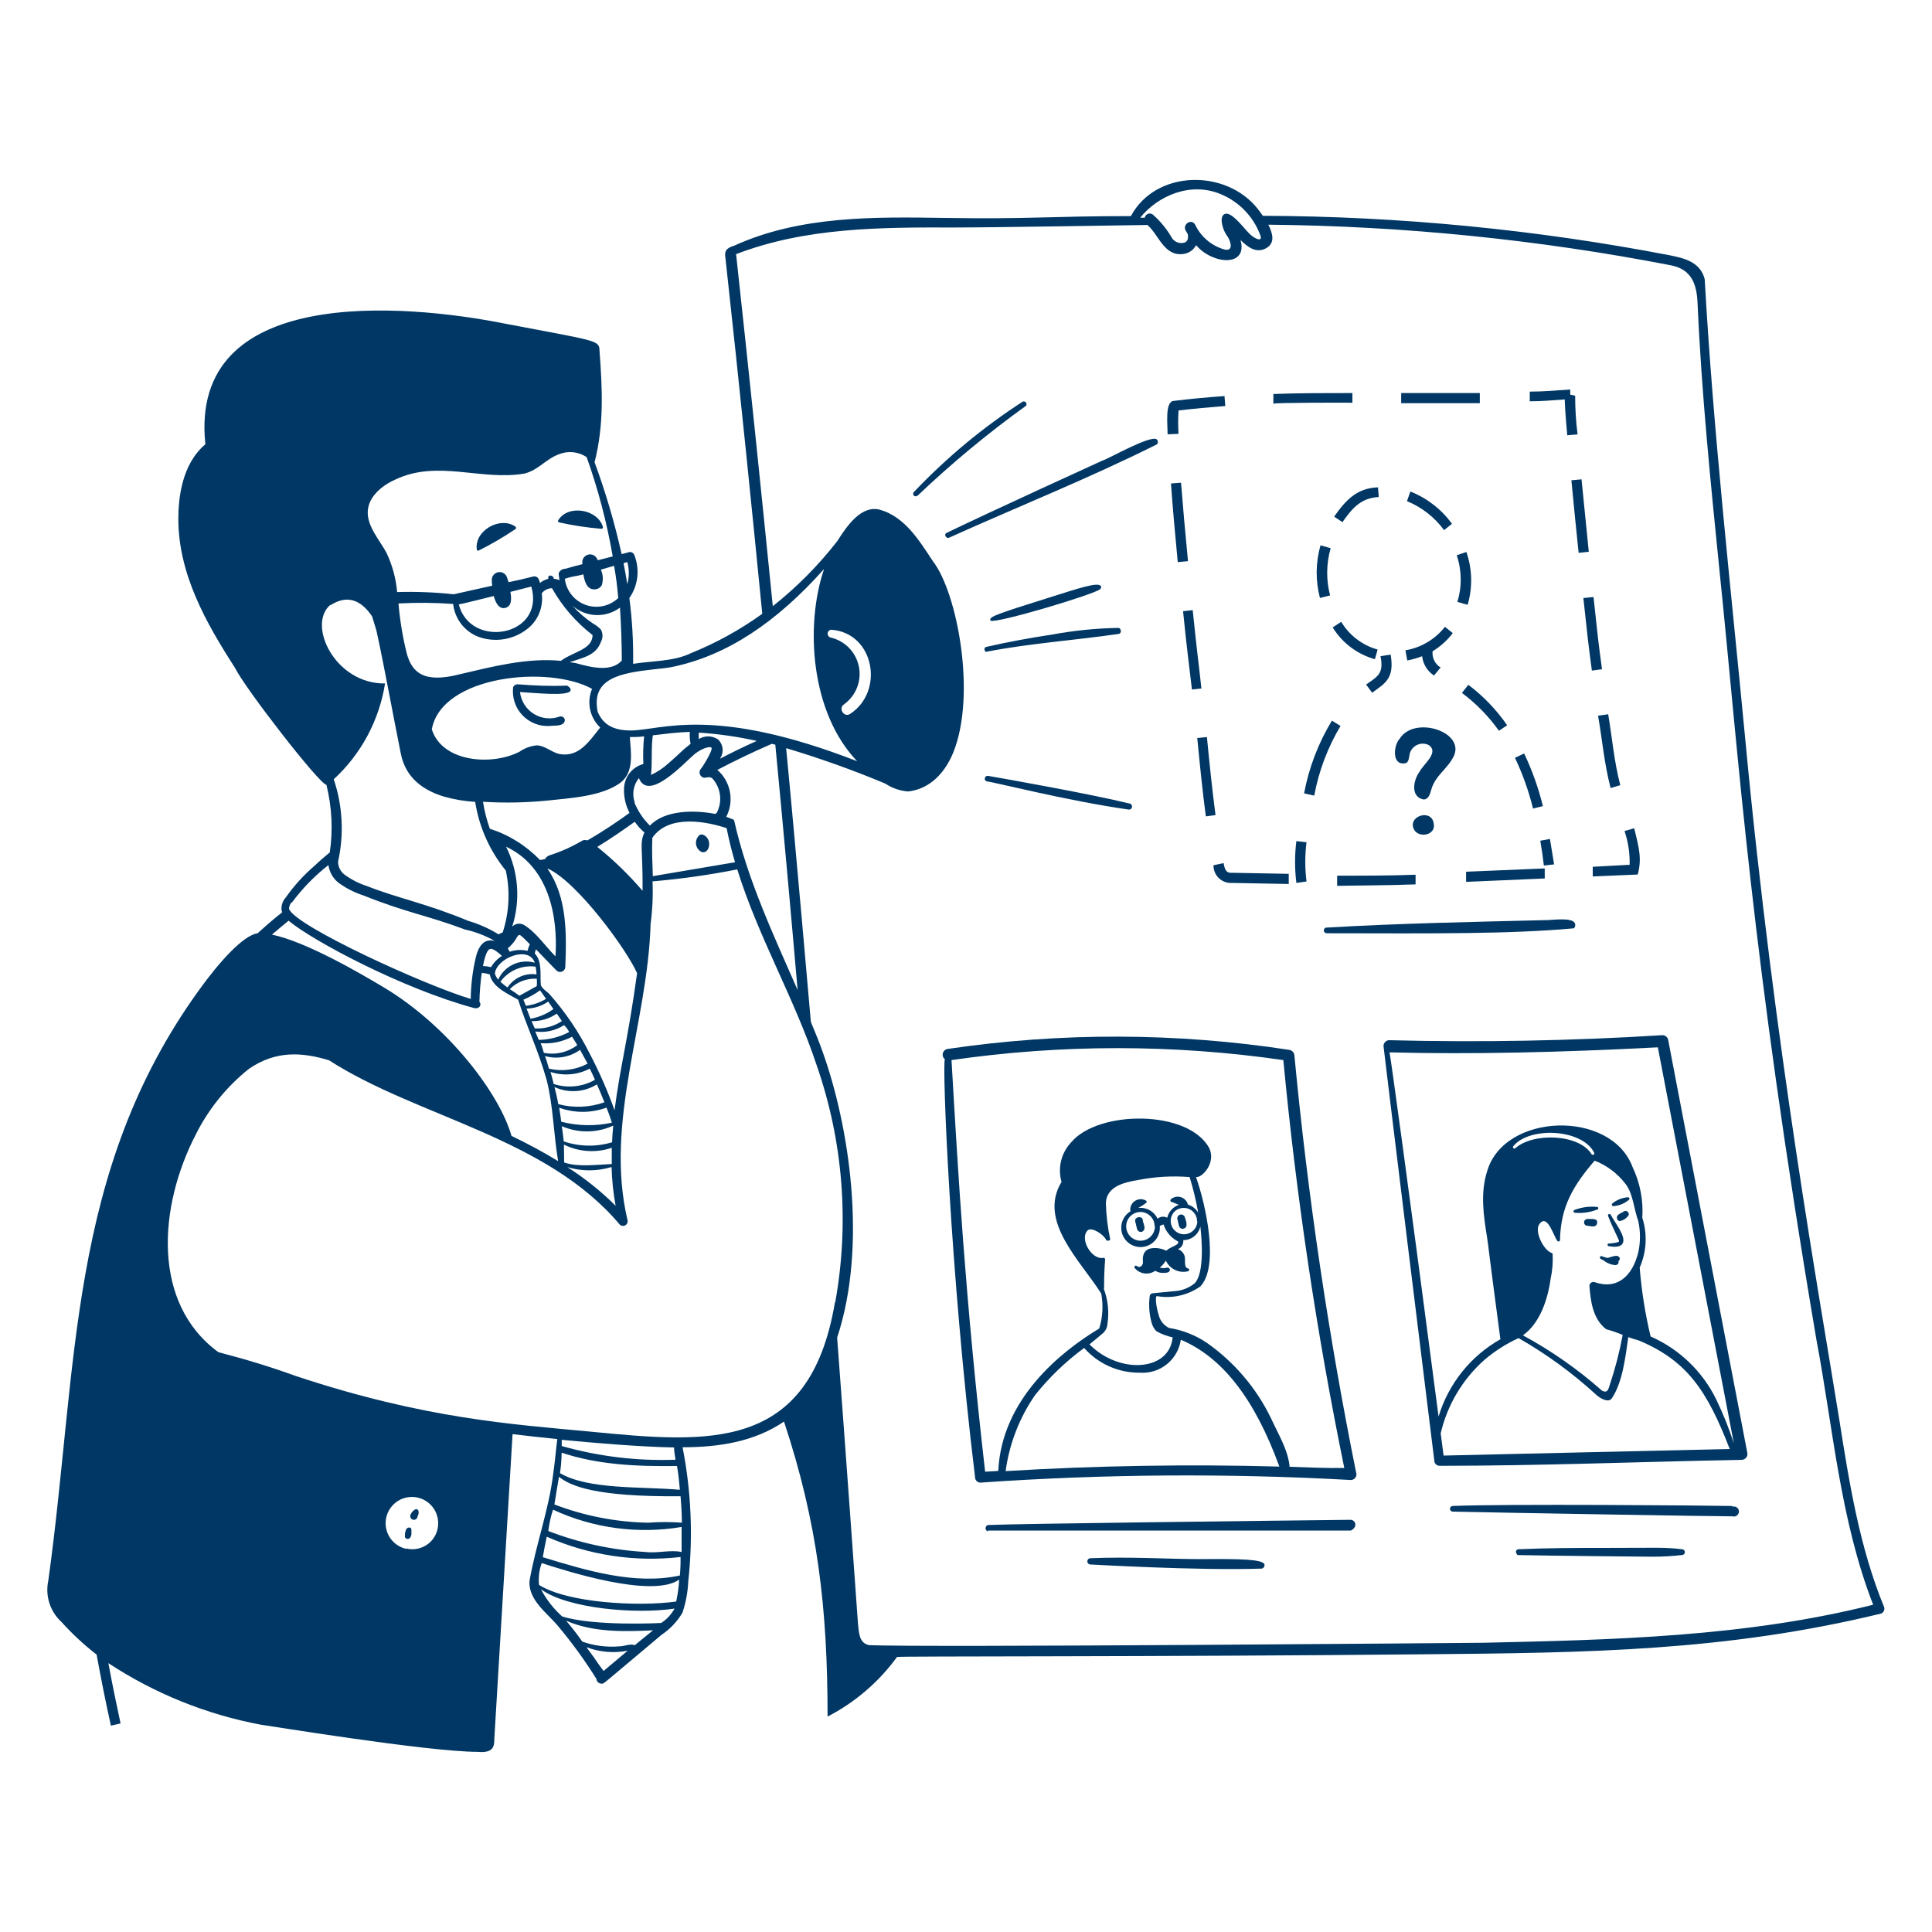 <svg width="400" height="400" viewBox="0 0 400 400" fill="none" xmlns="http://www.w3.org/2000/svg"><path d="M324.48 90.12L326.62 89.94C326.284 87.287 326.117 84.615 326.12 81.94L325.1 81.7V80.64C322.28 80.84 319.5 81.08 316.72 81.08V83.08C319.14 83.08 321.54 82.88 323.96 82.7C324 84 324.12 86.16 324.48 90.12ZM251.66 168.76C250.98 163.58 250.44 158.36 249.88 152.6L247.88 152.8C248.44 158.54 248.96 163.82 249.66 169.02L251.66 168.76ZM242.44 100.1C242.76 104.7 243.24 110.1 243.84 116.38L245.96 116.18C245.36 109.98 244.88 104.52 244.52 99.94L242.44 100.1ZM280 83.38V81.38C274.14 81.38 268.26 81.38 263.64 81.58V83.58C264 83.34 279.06 83.36 280 83.38ZM251.24 179.14C251.231 179.637 251.325 180.13 251.515 180.589C251.706 181.048 251.99 181.462 252.349 181.806C252.708 182.15 253.134 182.416 253.6 182.587C254.067 182.758 254.564 182.83 255.06 182.8L266.82 183.02V180.92L255.14 180.7C253.78 180.82 253.56 179.92 253.34 178.7L251.24 179.14ZM293.08 183.1V181.1C288.24 181.3 282.18 181.3 276.84 181.3V183.4C282.32 183.3 287.26 183.32 293.08 183.1ZM248.74 142.54C248.04 136.14 247.86 135.34 246.94 126.32L244.94 126.54C245.86 135.58 246.06 136.54 246.78 142.76L248.74 142.54ZM244 89.82C243.9 88.208 243.9 86.592 244 84.98C247.08 84.62 250.34 84.32 253.68 84.06L253.52 82C249.82 82.26 246.34 82.6 243.02 83C241.16 83.1 241.74 87.82 241.74 89.92L244 89.82ZM303.54 182.58L319.82 181.88V179.8L303.54 180.48V182.58ZM290.1 81.38H306.38V83.48H290.1V81.38ZM329.76 179.46V181.46L339.08 181.06C339.94 177.78 339.38 175.68 338.34 171.48L336.34 172.06C337.102 174.306 337.46 176.669 337.4 179.04L329.76 179.46ZM329.58 138.84L331.68 138.56C330.88 132.7 330.82 132 329.92 123.6L327.82 123.82C328.72 132.24 328.8 132.96 329.58 138.84ZM333.46 163.16L335.46 162.56C334.16 157.54 333.8 152.92 332.96 147.88L330.86 148.18C331.76 153.32 332.12 158 333.46 163.16ZM326.84 114.46L328.94 114.24C328.44 109.32 327.92 104.06 327.44 99.24L325.34 99.44C325.8 104.28 326.32 109.54 326.84 114.46ZM276.22 106.96L277.94 108.1C279.94 105.26 281.72 103.1 285.46 102.9L285.3 100.9C280.92 101.04 278.62 103.56 276.22 106.96ZM300.62 108.44C298.434 105.445 295.446 103.129 292 101.76L291.3 103.76C294.366 105.01 297.025 107.087 298.98 109.76L300.62 108.44ZM303.86 125.22C304.911 121.635 304.82 117.811 303.6 114.28L301.6 114.96C302.655 118.086 302.704 121.465 301.74 124.62L303.86 125.22ZM300.78 131.08L299.16 129.78C297.132 132.361 294.216 134.093 290.98 134.64L291.36 136.74C292.413 136.548 293.444 136.253 294.44 135.86C294.527 136.668 294.792 137.446 295.218 138.138C295.644 138.83 296.218 139.418 296.9 139.86L298.26 138.2C297.693 137.855 297.236 137.356 296.942 136.761C296.648 136.166 296.53 135.5 296.6 134.84C298.216 133.859 299.634 132.584 300.78 131.08ZM284.66 136.48L285.22 134.48C282.065 133.602 279.366 131.548 277.68 128.74L275.92 129.9C277.9 133.117 281.021 135.467 284.66 136.48ZM273.4 112.9C272.381 116.457 272.34 120.222 273.28 123.8L275.38 123.28C274.539 120.069 274.58 116.69 275.5 113.5L273.4 112.9ZM282.84 141.72L284.08 143.42C286.86 141.42 288.74 140.42 287.92 135.52L285.82 135.86C286.52 139.4 285.34 140 282.84 141.72ZM277.54 150.3L275.76 149.2C272.948 153.832 270.997 158.934 270 164.26L272.1 164.72C273.044 159.629 274.886 154.746 277.54 150.3ZM268.4 174.14C268.04 177.015 268.04 179.925 268.4 182.8L270.5 182.5C270.16 179.804 270.16 177.076 270.5 174.38L268.4 174.14ZM319.44 166.9C318.52 163.144 317.22 159.492 315.56 156L313.66 156.9C315.255 160.266 316.508 163.784 317.4 167.4L319.44 166.9ZM302.68 143.46C305.627 145.657 308.212 148.303 310.34 151.3L312.04 150.16C309.831 146.95 307.116 144.12 304 141.78L302.68 143.46ZM320.9 173.7L318.9 174.06C319.2 175.76 319.44 177.48 319.64 179.2L321.76 178.96C321.46 177.22 321.2 175.44 320.9 173.7ZM291.04 158C291.72 157.76 291.7 156.8 291.88 156C291.99 155.612 292.183 155.252 292.446 154.945C292.708 154.638 293.034 154.392 293.401 154.223C293.767 154.054 294.166 153.966 294.57 153.965C294.974 153.965 295.373 154.052 295.74 154.22C298.12 155.74 294.66 158.22 293.9 159.78C292.58 161.54 292 165 294.72 165.52C295.78 165.52 296.08 164.36 296.32 163.52C297.14 160.5 299.84 159.12 301.06 156.4C303.16 151.4 292.76 148.14 289.78 152.96C288.48 154.32 288.12 158.66 291.04 158ZM296.82 170.44C296.34 167.32 291.2 169.02 292.82 171.86C294 173.64 297.4 172.8 296.82 170.44ZM86 312.48C85.511 312.74 85.139 313.176 84.96 313.7C84.911 313.876 84.928 314.064 85.007 314.23C85.086 314.395 85.222 314.526 85.39 314.599C85.558 314.672 85.746 314.682 85.921 314.627C86.095 314.572 86.244 314.456 86.34 314.3C86.474 313.981 86.588 313.654 86.68 313.32C86.72 312.74 86.52 312.36 86 312.48ZM84 316.88C83.85 317.337 83.802 317.822 83.86 318.3C83.917 318.395 83.997 318.474 84.094 318.529C84.19 318.584 84.299 318.613 84.41 318.613C84.521 318.613 84.63 318.584 84.726 318.529C84.823 318.474 84.903 318.395 84.96 318.3C85.28 317.76 85.16 317.46 85.18 316.74C85.2 316.02 84.14 316.12 84 316.88ZM124.5 109.48C124.549 109.485 124.598 109.478 124.643 109.46C124.689 109.442 124.729 109.412 124.761 109.375C124.792 109.337 124.814 109.293 124.825 109.245C124.835 109.197 124.833 109.147 124.82 109.1C123.78 105.44 117.64 104.36 115.58 107.7C115.553 107.742 115.536 107.789 115.532 107.839C115.528 107.889 115.536 107.938 115.556 107.984C115.576 108.03 115.607 108.07 115.646 108.1C115.685 108.131 115.731 108.152 115.78 108.16C118.653 108.799 121.566 109.24 124.5 109.48ZM113.86 150.3C114.66 150.16 116.96 150.5 116.94 149.02C116.92 148.902 116.875 148.789 116.807 148.69C116.74 148.591 116.652 148.507 116.55 148.445C116.448 148.382 116.333 148.342 116.214 148.328C116.095 148.313 115.974 148.324 115.86 148.36C114.987 148.677 114.054 148.793 113.13 148.697C112.207 148.602 111.317 148.298 110.528 147.809C109.738 147.32 109.07 146.659 108.573 145.874C108.077 145.09 107.764 144.203 107.66 143.28C110.56 143.42 117.66 144.24 118.12 142.98C118.28 142.48 117.66 142.1 117.42 141.96C117.18 141.82 117.42 141.96 117.26 141.96C114.06 142.08 110.66 141.96 107.26 141.68C107.051 141.66 106.841 141.705 106.658 141.809C106.476 141.912 106.33 142.07 106.24 142.26C106.111 143.311 106.215 144.377 106.546 145.382C106.877 146.388 107.427 147.308 108.155 148.076C108.883 148.844 109.772 149.442 110.758 149.827C111.745 150.211 112.804 150.373 113.86 150.3ZM268 218.62C267.997 218.337 267.901 218.063 267.728 217.839C267.555 217.615 267.313 217.454 267.04 217.38C243.556 213.774 219.664 213.706 196.16 217.18C195.932 217.22 195.721 217.325 195.552 217.482C195.383 217.639 195.262 217.842 195.205 218.066C195.148 218.289 195.157 218.525 195.231 218.744C195.304 218.963 195.439 219.156 195.62 219.3C195.06 220.32 196.64 262.7 201.88 305.88C201.885 306.168 202.003 306.443 202.209 306.645C202.415 306.847 202.692 306.96 202.98 306.96C228.51 305.176 254.127 304.996 279.68 306.42C279.835 306.417 279.988 306.384 280.13 306.323C280.272 306.261 280.401 306.172 280.509 306.06C280.616 305.949 280.701 305.817 280.758 305.673C280.815 305.529 280.843 305.375 280.84 305.22C275.058 276.596 270.772 247.69 268 218.62ZM208.2 304.62C208.955 298.951 211.046 293.543 214.3 288.84C217.243 285.154 220.659 281.873 224.46 279.08C225.902 280.714 227.679 282.017 229.671 282.9C231.662 283.784 233.821 284.227 236 284.2C238.013 284.342 240.006 283.719 241.578 282.454C243.151 281.189 244.187 279.377 244.48 277.38C253.08 281 259.78 289.64 264.88 303.64C246 303.12 226.94 303.44 208.14 304.58L208.2 304.62ZM228.58 266.84C228.58 262.84 228.8 261.24 228.8 260.72C228.798 260.676 228.786 260.633 228.766 260.594C228.747 260.555 228.719 260.52 228.685 260.492C228.652 260.463 228.612 260.443 228.57 260.43C228.528 260.418 228.484 260.414 228.44 260.42C226.02 260.92 223.38 256.42 225.24 254.68C226.22 254.04 228.56 255.68 229 256.68C229 256.9 229.32 256.86 229.54 256.86C229.585 256.861 229.63 256.852 229.671 256.833C229.711 256.814 229.748 256.787 229.777 256.752C229.805 256.718 229.826 256.677 229.837 256.633C229.848 256.59 229.849 256.544 229.84 256.5C229.317 254.053 229.022 251.562 228.96 249.06C229.1 245.78 232.42 244.82 235.68 244.3C239.176 243.616 242.749 243.414 246.3 243.7C247.043 246.121 247.638 248.586 248.08 251.08C247.601 250.273 246.838 249.673 245.94 249.4C245.851 249.043 245.672 248.714 245.421 248.445C245.169 248.177 244.853 247.977 244.502 247.864C244.152 247.752 243.778 247.731 243.417 247.804C243.056 247.877 242.72 248.041 242.44 248.28C242.399 248.31 242.365 248.349 242.342 248.394C242.319 248.439 242.307 248.489 242.307 248.54C242.307 248.591 242.319 248.641 242.342 248.686C242.365 248.731 242.399 248.77 242.44 248.8C243.2 249.04 243.44 249.22 244.08 249.44C243.484 249.648 242.95 250.002 242.527 250.471C242.104 250.939 241.806 251.506 241.66 252.12C241.345 251.948 240.986 251.875 240.629 251.911C240.272 251.946 239.934 252.089 239.66 252.32C239.314 251.574 238.741 250.957 238.022 250.558C237.303 250.159 236.476 249.998 235.66 250.1C235.9 249.96 237.42 249.12 237.42 248.84C237.418 248.789 237.404 248.739 237.38 248.694C237.355 248.649 237.321 248.61 237.28 248.58C236.94 248.381 236.552 248.277 236.158 248.28C235.764 248.284 235.378 248.394 235.042 248.599C234.705 248.804 234.431 249.097 234.247 249.446C234.064 249.794 233.978 250.186 234 250.58C234.027 250.642 234.068 250.697 234.12 250.74C233.501 251.102 232.99 251.623 232.642 252.25C232.293 252.877 232.119 253.586 232.139 254.303C232.158 255.02 232.37 255.718 232.752 256.325C233.135 256.932 233.673 257.425 234.311 257.752C234.949 258.08 235.663 258.23 236.379 258.187C237.095 258.143 237.786 257.908 238.38 257.506C238.974 257.104 239.449 256.55 239.755 255.902C240.061 255.253 240.187 254.534 240.12 253.82C240.368 253.686 240.629 253.579 240.9 253.5C241.359 254.941 242.344 256.155 243.66 256.9C243.739 256.965 243.827 257.019 243.92 257.06C243.92 257.26 244.26 257.48 242.62 258.2C242.197 258.396 241.801 258.645 241.44 258.94C240.469 258.455 239.371 258.287 238.3 258.46C237.42 258.62 236.42 259.26 236.64 261.28C236.64 262.16 235.9 262.58 235.34 262.1C235.282 262.057 235.211 262.036 235.139 262.041C235.067 262.046 234.999 262.077 234.948 262.128C234.897 262.179 234.866 262.247 234.861 262.319C234.856 262.391 234.877 262.462 234.92 262.52C235.426 263.136 236.146 263.539 236.936 263.646C237.726 263.754 238.528 263.559 239.18 263.1C239.643 263.386 240.176 263.539 240.72 263.54C241.28 263.54 242.2 263.54 242.22 262.92C242.22 262.7 242.06 262.44 241.64 262.44C241.145 262.596 240.615 262.596 240.12 262.44C240.622 262.039 241.049 261.551 241.38 261C241.771 261.845 242.444 262.526 243.284 262.928C244.124 263.33 245.077 263.426 245.98 263.2C246.044 263.183 246.101 263.145 246.141 263.093C246.181 263.041 246.203 262.976 246.203 262.91C246.203 262.844 246.181 262.779 246.141 262.727C246.101 262.675 246.044 262.637 245.98 262.62C245.02 262.42 245.5 261.02 245.26 260.04C245.153 259.714 244.973 259.417 244.734 259.171C244.495 258.925 244.203 258.736 243.88 258.62C244.244 258.476 244.55 258.216 244.749 257.879C244.948 257.542 245.03 257.148 244.98 256.76C245.802 256.759 246.599 256.479 247.242 255.967C247.884 255.455 248.335 254.741 248.52 253.94C248.86 256.8 249.34 263.5 247.4 265.64C246.269 266.592 244.872 267.172 243.4 267.3L238.62 267.76C238.475 267.776 238.339 267.84 238.235 267.941C238.13 268.042 238.061 268.176 238.04 268.32C237.796 270.16 237.925 272.031 238.42 273.82C238.588 274.488 238.926 275.101 239.4 275.6C240.45 276.208 241.591 276.64 242.78 276.88C242.16 283.88 231.82 284.62 225.56 278.34C226.56 277.52 227.56 276.72 228.54 275.86C229.004 275.348 229.273 274.69 229.3 274C229.651 271.573 229.382 269.096 228.52 266.8L228.58 266.84ZM247.9 252.84C247.891 253.291 247.771 253.732 247.551 254.126C247.332 254.52 247.019 254.854 246.641 255.099C246.262 255.344 245.829 255.493 245.38 255.532C244.931 255.571 244.479 255.5 244.064 255.324C243.649 255.148 243.283 254.873 242.998 254.523C242.714 254.173 242.52 253.759 242.433 253.316C242.345 252.874 242.368 252.417 242.498 251.985C242.629 251.554 242.863 251.16 243.18 250.84C243.575 250.465 244.072 250.215 244.609 250.122C245.146 250.029 245.698 250.097 246.197 250.317C246.695 250.537 247.117 250.9 247.409 251.36C247.702 251.819 247.852 252.355 247.84 252.9L247.9 252.84ZM239.12 253.88C239.124 254.471 238.952 255.05 238.626 255.543C238.3 256.036 237.835 256.421 237.29 256.649C236.744 256.877 236.143 256.938 235.564 256.824C234.984 256.709 234.451 256.425 234.033 256.007C233.615 255.589 233.331 255.056 233.216 254.476C233.102 253.897 233.163 253.296 233.391 252.75C233.619 252.205 234.004 251.74 234.497 251.414C234.99 251.088 235.569 250.916 236.16 250.92C236.553 250.93 236.94 251.018 237.299 251.179C237.658 251.34 237.982 251.57 238.251 251.856C238.521 252.142 238.731 252.479 238.87 252.847C239.009 253.215 239.073 253.607 239.06 254L239.12 253.88ZM267 303.62C266.66 300.14 264.62 296.88 263.14 293.62C260.108 287.367 255.53 281.99 249.84 278C247.494 276.423 244.832 275.379 242.04 274.94C241.494 274.674 241.016 274.287 240.642 273.809C240.267 273.331 240.007 272.774 239.88 272.18C239.5 271.12 239.08 268.58 239.48 268.34C241.044 268.622 242.649 268.59 244.201 268.247C245.752 267.904 247.221 267.255 248.52 266.34C252.52 262.14 249.56 249.12 247.62 243.7C248.84 243.9 251.82 240.8 250.36 237.7C246.02 229.7 227.36 229.82 221.78 236.5C220.761 237.574 220.041 238.896 219.69 240.334C219.339 241.772 219.37 243.277 219.78 244.7C214.82 252.84 223.78 261.1 228 267.82C228.451 270.232 228.307 272.717 227.58 275.06C219.7 279.8 207.38 289.6 206.68 304.54L203.96 304.7C199.82 268.48 198.42 243.86 197 219.48C219.781 216.18 242.919 216.18 265.7 219.48C268.392 247.832 272.604 276.02 278.32 303.92C274.44 304 270.7 303.8 266.94 303.68L267 303.62ZM99.08 114C101.721 112.681 104.273 111.191 106.72 109.54C106.757 109.51 106.788 109.472 106.809 109.429C106.829 109.385 106.84 109.338 106.84 109.29C106.84 109.242 106.829 109.195 106.809 109.151C106.788 109.108 106.757 109.07 106.72 109.04C103.58 106.8 98.16 109.86 98.72 113.78C98.727 113.819 98.742 113.857 98.764 113.89C98.787 113.923 98.816 113.951 98.85 113.972C98.884 113.993 98.922 114.006 98.962 114.011C99.002 114.016 99.042 114.012 99.08 114ZM239.52 92C239.65 91.866 239.722 91.686 239.722 91.5C239.722 91.314 239.65 91.134 239.52 91C238.36 89.9 229.52 95 228.2 95.38C228.2 95.38 205.48 105.74 195.96 110.34C195.32 110.66 195.96 111.6 196.5 111.32C210.7 104.92 225.58 98.98 239.52 92ZM204.42 134.9C213.34 133.18 222.6 132.56 231.5 131.26C232.3 131.26 232.2 130 231.5 130C226.95 130.081 222.415 130.536 217.94 131.36C213.16 132.08 208.54 132.94 204.28 133.92C203.5 134 203.82 135.2 204.42 134.9ZM204.4 161.8C205.32 161.8 220.9 165.8 233.74 167.62C233.91 167.62 234.072 167.553 234.193 167.433C234.313 167.313 234.38 167.15 234.38 166.98C234.38 166.81 234.313 166.647 234.193 166.527C234.072 166.407 233.91 166.34 233.74 166.34C226.2 164.46 207.46 161.12 204.48 160.62C203.86 160.62 203.56 161.62 204.4 161.8ZM211.76 83.14C203.531 88.464 195.964 94.748 189.22 101.86C189.145 101.93 189.092 102.022 189.068 102.122C189.045 102.222 189.052 102.328 189.088 102.424C189.125 102.52 189.189 102.604 189.273 102.664C189.357 102.724 189.457 102.757 189.56 102.76C189.718 102.747 189.87 102.692 190 102.6C197.049 95.897 204.546 89.683 212.44 84C212.505 83.898 212.537 83.779 212.531 83.659C212.525 83.538 212.481 83.422 212.406 83.328C212.331 83.233 212.229 83.164 212.113 83.131C211.997 83.097 211.874 83.1 211.76 83.14ZM227.74 122C228.04 121.74 228 121.52 227.96 121.42C227.54 120.32 223.18 121.86 217.1 123.76C206.4 127.08 205.24 127.66 205.1 128.08C205.07 128.106 205.046 128.139 205.03 128.175C205.014 128.211 205.005 128.25 205.005 128.29C205.005 128.33 205.014 128.369 205.03 128.405C205.046 128.441 205.07 128.474 205.1 128.5C206.14 129.16 226.4 123.12 227.74 122ZM325.84 192.2C325.88 192.181 325.915 192.153 325.942 192.118C325.97 192.083 325.99 192.043 326 192C326.093 191.857 326.142 191.69 326.142 191.52C326.142 191.35 326.093 191.183 326 191.04C325.26 189.86 320.8 190.56 320 190.5C304.54 190.88 289.44 191.18 274.78 192.04C274.669 192.023 274.556 192.037 274.453 192.08C274.35 192.124 274.261 192.196 274.196 192.287C274.132 192.379 274.094 192.487 274.088 192.598C274.081 192.71 274.106 192.822 274.16 192.92C274.213 193.011 274.288 193.087 274.38 193.14C274.471 193.192 274.575 193.22 274.68 193.22C297.66 193.26 312.34 193.4 325.84 192.2ZM279.68 314.66C260.72 314.88 210.3 315.46 204.56 315.74C204.413 315.777 204.282 315.861 204.188 315.981C204.095 316.101 204.044 316.248 204.044 316.4C204.044 316.552 204.095 316.699 204.188 316.819C204.282 316.939 204.413 317.023 204.56 317.06V316.88H279.6C279.86 316.88 280.12 316.58 280.32 316.4C280.458 316.262 280.554 316.088 280.596 315.897C280.639 315.707 280.625 315.508 280.558 315.325C280.49 315.142 280.372 314.982 280.216 314.864C280.061 314.746 279.875 314.675 279.68 314.66ZM248.58 322.8C242.02 322.8 233.82 322.26 225.62 322.62C225.477 322.656 225.351 322.738 225.261 322.854C225.17 322.97 225.121 323.113 225.121 323.26C225.121 323.407 225.17 323.55 225.261 323.666C225.351 323.782 225.477 323.864 225.62 323.9C225.82 323.9 248.22 325.22 261.26 324.76C261.44 324.708 261.595 324.592 261.695 324.433C261.794 324.275 261.832 324.085 261.8 323.9C261.44 322.86 257.24 322.72 248.58 322.8ZM358.64 311.8C353.22 311.68 311.14 311.34 300.64 311.8C300.489 311.846 300.361 311.949 300.283 312.087C300.205 312.224 300.182 312.386 300.22 312.54C300.258 312.645 300.322 312.738 300.406 312.812C300.49 312.885 300.591 312.936 300.7 312.96C308.7 313.16 357.04 313.98 358.7 313.94C358.855 313.984 359.018 313.992 359.176 313.962C359.334 313.933 359.483 313.867 359.612 313.77C359.74 313.673 359.845 313.548 359.916 313.404C359.988 313.26 360.026 313.101 360.026 312.94C360.026 312.779 359.988 312.62 359.916 312.476C359.845 312.332 359.74 312.207 359.612 312.11C359.483 312.013 359.334 311.947 359.176 311.918C359.018 311.888 358.855 311.896 358.7 311.94L358.64 311.8ZM348.32 320.76C344.32 320.3 343.58 320.48 331.54 320.48C326.08 320.48 320.72 320.48 314.28 320.76C314.184 320.784 314.096 320.833 314.024 320.902C313.953 320.972 313.902 321.059 313.876 321.154C313.849 321.25 313.849 321.351 313.874 321.447C313.899 321.543 313.95 321.63 314.02 321.7C314.03 321.772 314.066 321.839 314.121 321.887C314.176 321.935 314.247 321.961 314.32 321.96C319.98 322.1 341.42 322.3 342.2 322.3C344.259 322.299 346.315 322.179 348.36 321.94C348.497 321.91 348.62 321.833 348.706 321.722C348.793 321.611 348.837 321.474 348.832 321.333C348.828 321.193 348.774 321.059 348.68 320.954C348.586 320.849 348.459 320.78 348.32 320.76Z" fill="#003764" /><path d="M245.3 252C245.24 251.818 245.118 251.664 244.954 251.565C244.791 251.466 244.597 251.429 244.408 251.461C244.22 251.492 244.049 251.59 243.926 251.737C243.804 251.883 243.738 252.069 243.74 252.26L244.1 253.84C244.129 253.944 244.18 254.04 244.248 254.123C244.316 254.206 244.401 254.274 244.496 254.323C244.592 254.372 244.697 254.4 244.804 254.407C244.912 254.413 245.019 254.397 245.12 254.36C246.14 254 245.44 252.52 245.3 252ZM236.6 252.64C236.6 251.66 234.8 251.86 235.04 252.9L235.42 254.48C235.485 254.686 235.628 254.859 235.819 254.96C236.01 255.061 236.233 255.083 236.44 255.02C237.5 254.48 236.6 253.18 236.6 252.64ZM326 251.08C327.576 251.237 329.166 251.018 330.64 250.44C330.714 250.44 330.785 250.411 330.838 250.358C330.89 250.306 330.92 250.234 330.92 250.16C330.92 250.086 330.89 250.015 330.838 249.962C330.785 249.91 330.714 249.88 330.64 249.88C329.066 249.724 327.478 249.936 326 250.5C325.936 250.517 325.879 250.555 325.839 250.607C325.799 250.66 325.777 250.724 325.777 250.79C325.777 250.856 325.799 250.921 325.839 250.973C325.879 251.026 325.936 251.063 326 251.08ZM334 249.72C335.201 249.644 336.345 249.181 337.26 248.4C337.305 248.358 337.337 248.303 337.35 248.243C337.363 248.183 337.357 248.12 337.333 248.063C337.309 248.006 337.268 247.958 337.215 247.925C337.163 247.892 337.102 247.877 337.04 247.88C335.851 247.965 334.718 248.42 333.8 249.18C333.758 249.223 333.73 249.278 333.718 249.337C333.705 249.395 333.71 249.456 333.731 249.513C333.752 249.569 333.788 249.618 333.836 249.655C333.883 249.692 333.94 249.714 334 249.72ZM333.04 258C333.98 258.16 335.38 258.3 335.9 257.52C336.84 256.14 334.34 253.18 333.5 251.52C333.468 251.446 333.408 251.387 333.333 251.357C333.258 251.327 333.174 251.328 333.1 251.36C333.026 251.392 332.967 251.452 332.937 251.527C332.907 251.602 332.908 251.686 332.94 251.76C333.96 254.44 335.3 256.76 335.2 257.02C335.1 257.28 333.78 257.4 333.2 257.46C332.96 257.46 332.84 257.46 332.82 257.74C332.826 257.801 332.85 257.858 332.89 257.904C332.929 257.951 332.981 257.984 333.04 258ZM328.66 252.38C328.474 252.38 328.296 252.454 328.165 252.585C328.034 252.716 327.96 252.894 327.96 253.08C327.96 253.266 328.034 253.444 328.165 253.575C328.296 253.706 328.474 253.78 328.66 253.78C329.1 253.78 330.46 254.32 330.66 253.26C330.86 252.2 329.62 252.38 328.66 252.38ZM336.12 250.86C335.82 251.14 334.46 251.42 334.82 252.38C334.856 252.505 334.932 252.614 335.037 252.69C335.143 252.766 335.27 252.805 335.4 252.8C335.765 252.725 336.113 252.579 336.421 252.369C336.73 252.16 336.995 251.892 337.2 251.58C337.241 251.441 337.236 251.293 337.186 251.157C337.137 251.02 337.045 250.904 336.925 250.823C336.804 250.743 336.661 250.703 336.516 250.71C336.372 250.716 336.233 250.769 336.12 250.86ZM332 260.94C332.674 261.503 333.505 261.845 334.38 261.92C334.96 261.92 335.2 261.56 335.08 261.08C335.176 261.029 335.253 260.95 335.303 260.853C335.353 260.757 335.373 260.648 335.36 260.54C335.06 259.54 333.74 260.22 332.88 260.44C332.458 260.381 332.047 260.26 331.66 260.08C331.594 260.051 331.52 260.046 331.451 260.066C331.382 260.087 331.323 260.131 331.284 260.192C331.245 260.253 331.23 260.325 331.24 260.396C331.25 260.468 331.286 260.533 331.34 260.58C331.544 260.727 331.766 260.848 332 260.94ZM145.3 176.42C146.74 176.72 147.2 174.64 146.52 173.64C146.2 173.04 145.18 172.36 144.64 173.08C144.418 173.325 144.256 173.619 144.167 173.938C144.078 174.256 144.066 174.592 144.13 174.916C144.194 175.241 144.333 175.546 144.536 175.807C144.74 176.068 145.001 176.278 145.3 176.42Z" fill="#003764" /><path d="M390.1 332.76C385.02 320.46 382.88 307.08 380.84 294.14C376.84 269.14 367.36 217.1 361.34 153.08C358.36 121.72 354.72 89.6 352.94 57.8C352.02 54.18 348.6 53.46 345.84 52.88C318.031 47.52 289.781 44.775 261.46 44.68C261.12 44.2 260.8 43.74 260.46 43.32C253.92 34.92 239.3 35.1 234.14 44.74C217.68 44.74 212.96 45.4 195.7 45.12C181 44.9 165.7 44.64 152.02 50.86C150.14 51.4 150.02 52.2 150.18 53.28C153.18 80.56 155.84 106.92 157.82 127.08C153.251 130.375 148.302 133.108 143.08 135.22C139.46 136.98 135.08 136.8 131.08 137.44C131.153 132.887 130.892 128.335 130.3 123.82C131.194 122.541 131.756 121.061 131.938 119.511C132.119 117.961 131.914 116.391 131.34 114.94C131.266 114.714 131.11 114.525 130.902 114.41C130.694 114.295 130.45 114.263 130.22 114.32C129.72 114.48 129.2 114.58 128.7 114.72C127.257 108.263 125.386 101.909 123.1 95.7C125.1 87.88 124.7 80.4 124.12 72.58C124.12 70.36 123.2 70.58 104.52 67C83.54 62.82 39.04 59 42.52 91.98C37.54 96.18 36.94 103.38 36.92 107.36C36.92 118.88 42.66 128.96 48.66 138.28C50.66 142.42 66.22 162.48 67.58 162.48C68.721 167.057 68.959 171.812 68.28 176.48C67.2 177.36 66.14 178.28 65.16 179.22C62.891 181.16 60.876 183.377 59.16 185.82C58.828 186.184 58.579 186.616 58.431 187.085C58.282 187.555 58.238 188.051 58.3 188.54C58.5 189.26 59.2 187.9 53.34 193.22C50.32 193.66 45.34 199.22 41.14 205.08C14 242.72 16.18 282.74 10 327.26C9.666 328.802 9.744 330.404 10.225 331.907C10.706 333.409 11.573 334.758 12.74 335.82C14.953 338.28 17.383 340.536 20 342.56C20.86 347.26 21.82 352.14 22.96 357.28L24.96 356.82C24.02 352.48 23.18 348.36 22.44 344.34C32.013 350.634 42.74 354.964 54 357.08C54.38 357.08 88.46 362.7 98.88 362.7C102.88 363.08 102.22 360.82 102.38 359.4L106.12 296.92C109.26 297.3 112.34 297.64 115.38 297.94C115.08 300.28 114.9 302.62 114.56 304.96C113.66 312.58 110.9 319.9 109.62 327.38C109.42 331.2 113.06 333.8 115.3 336.38C118.295 339.917 121.028 343.667 123.48 347.6C123.501 347.878 123.63 348.136 123.839 348.32C124.049 348.503 124.322 348.597 124.6 348.58C125.08 348.58 124.12 349.24 136.98 338.46C138.746 337.278 140.223 335.712 141.3 333.88C141.996 331.785 142.4 329.605 142.5 327.4C143.511 318.14 143.113 308.781 141.32 299.64C148.72 299.64 156.12 298.54 162.32 294.32C169.3 315.4 171.34 332.94 171.34 355.4C177.027 352.46 181.951 348.235 185.72 343.06C185.86 342.86 237.72 343.06 295.06 342.5C328.8 342.2 357.36 341.86 389.42 334.08C389.681 333.989 389.896 333.801 390.023 333.555C390.149 333.31 390.177 333.025 390.1 332.76ZM252.7 40.18C254.592 40.953 256.301 42.111 257.72 43.582C259.139 45.052 260.235 46.802 260.94 48.72C261.46 50.1 259.96 49.58 258.82 48.52C257.68 47.46 255.16 43.92 253.72 44.26C253.24 44.36 252.8 44.88 252.96 46.04C253.116 47.153 253.557 48.207 254.24 49.1C255.04 50.52 255.18 52.08 253.46 51.64C252.158 51.265 250.95 50.618 249.916 49.742C248.882 48.867 248.045 47.782 247.46 46.56C246.74 45.16 244.8 46.38 245.46 47.7C245.6 47.96 245.76 48.22 245.92 48.48C246.06 49.34 245.92 49.96 245.26 50.22C244.792 50.364 244.291 50.357 243.827 50.199C243.364 50.041 242.962 49.74 242.68 49.34C241.63 47.489 240.278 45.826 238.68 44.42C238.535 44.311 238.365 44.242 238.186 44.217C238.007 44.193 237.824 44.215 237.656 44.281C237.487 44.347 237.339 44.455 237.224 44.595C237.109 44.735 237.032 44.902 237 45.08H236.06C239.68 40.58 246.42 37.56 252.7 40.18ZM135.5 138.56C136.78 138.42 138.02 138.32 139.1 138.1C150.52 135.76 160.82 128.8 170.62 117.8C166.62 129.52 167.84 147.58 177.46 157.6C147.64 146 136.98 151.18 130.62 151.24C127.02 151.24 124.88 150.06 123.74 147.36C122.34 140.38 128.52 139.34 135.5 138.56ZM172 132C171.806 131.958 171.635 131.848 171.516 131.69C171.397 131.531 171.34 131.335 171.355 131.138C171.369 130.94 171.455 130.755 171.595 130.616C171.736 130.476 171.922 130.393 172.12 130.38C181.04 131.04 183.16 143.14 176.02 147.8C174.72 148.66 173.48 146.6 174.78 145.8C175.98 144.929 176.905 143.731 177.444 142.35C177.983 140.968 178.114 139.461 177.821 138.007C177.529 136.554 176.824 135.214 175.792 134.149C174.76 133.084 173.444 132.338 172 132ZM133.04 184.44C130.205 181.12 127.064 178.073 123.66 175.34C126.5 173.62 129.2 171.72 131.42 170.14C131.987 170.964 132.66 171.71 133.42 172.36C132.36 174.66 133.1 175.52 133.04 184.44ZM110.72 199.32C109.244 198.897 107.666 199.02 106.273 199.666C104.881 200.313 103.769 201.44 103.14 202.84C102.842 202.462 102.612 202.036 102.46 201.58C102.72 198.44 109.44 195.62 110.72 199.32ZM101.66 200.24C101.117 200.102 100.56 200.022 100 200C100.16 199.24 100.58 196.72 101.5 196.46C101.86 196.36 102.68 196.74 103.92 197.92C102.989 198.498 102.214 199.294 101.66 200.24ZM104.78 175.3C115.22 180.2 115.34 193.16 115 198C112.84 195.84 111 193.02 108.48 191.5C108.092 191.279 107.64 191.194 107.198 191.259C106.756 191.324 106.348 191.536 106.04 191.86C107.8 186.387 107.347 180.443 104.78 175.3ZM105.68 122.54L110 121.44C112.96 131.74 97.44 134.5 94.98 125.14C95.28 125.14 102.06 123.44 102.22 123.4C102.6 124.76 103.32 126.24 104.68 125.84C106.04 125.44 105.88 123.8 105.68 122.54ZM99.04 131.84C100.864 132.502 102.835 132.649 104.736 132.264C106.638 131.88 108.397 130.979 109.82 129.66C110.717 128.786 111.395 127.713 111.802 126.529C112.208 125.344 112.331 124.081 112.16 122.84C112.412 122.517 112.734 122.254 113.1 122.071C113.467 121.888 113.87 121.788 114.28 121.78C116.405 125.541 119.261 128.839 122.68 131.48C122.68 134.5 118.68 134.9 116.12 136.82C109.2 136.14 102.12 137.98 95.26 139.58C87.62 141.58 85.26 139.14 84.2 135.24C83.363 131.857 82.795 128.413 82.5 124.94C86.272 124.737 90.052 124.77 93.82 125.04C93.982 126.543 94.555 127.973 95.476 129.172C96.397 130.372 97.63 131.295 99.04 131.84ZM122.58 142.62C122.016 143.967 121.875 145.453 122.175 146.882C122.475 148.31 123.202 149.614 124.26 150.62C121.84 153.72 119.74 156.86 115.74 156.1C114.12 155.68 112.78 154.36 111.12 154.32C109.848 154.443 108.629 154.891 107.58 155.62C101.98 158.56 91.58 157.9 89.4 151C91.44 139.78 113.64 137.66 122.58 142.62ZM113.42 165.74C118.1 165.22 124.46 164.92 128.4 162.1C131.34 159.88 130.62 155.88 130.4 152.6C131.38 152.6 132.4 152.6 133.36 152.44C133.164 154.347 133.111 156.265 133.2 158.18C132.078 158.481 131.082 159.136 130.362 160.047C129.641 160.959 129.234 162.079 129.2 163.24C129.128 164.998 129.522 166.743 130.34 168.3C128 170 124.86 172.14 121.6 174C121.289 173.89 120.951 173.89 120.64 174C118.483 175.281 116.189 176.314 113.8 177.08C113.39 177.205 113.046 177.485 112.84 177.86C112.497 177.944 112.15 178.011 111.8 178.06C108.931 175.072 105.364 172.845 101.42 171.58C100.767 169.77 100.292 167.902 100 166C104.473 166.273 108.961 166.186 113.42 165.74ZM109.7 195.5C109.493 195.935 109.332 196.391 109.22 196.86C108 196.578 106.726 196.64 105.54 197.04C105.383 196.821 105.249 196.586 105.14 196.34C108.24 193.68 106.32 192.12 109.7 195.5ZM110.9 200.14C110.999 200.668 111.06 201.203 111.08 201.74C109.927 201.574 108.75 201.74 107.688 202.219C106.625 202.697 105.721 203.467 105.08 204.44C104.557 204.086 104.062 203.691 103.6 203.26C104.42 202.128 105.533 201.239 106.818 200.69C108.104 200.14 109.515 199.95 110.9 200.14ZM111.14 202.64C111.18 203.146 111.18 203.654 111.14 204.16C110.06 204.78 108.68 205.5 107.54 206.16C106.898 205.672 106.23 205.218 105.54 204.8C106.263 204.058 107.138 203.481 108.104 203.109C109.071 202.736 110.106 202.576 111.14 202.64ZM111.82 205.04C112.24 205.62 112.64 206.24 113.06 206.8C111.786 207.573 110.36 208.065 108.88 208.24L108.36 206.98C109.582 206.464 110.742 205.813 111.82 205.04ZM113.5 207.36L114.58 208.92C113.172 209.937 111.551 210.621 109.84 210.92L109.02 208.82C110.625 208.787 112.184 208.279 113.5 207.36ZM115.28 209.86L116.34 211.4C114.682 212.504 112.709 213.038 110.72 212.92C110.48 212.42 110.28 211.92 110.06 211.42C111.921 211.461 113.747 210.915 115.28 209.86ZM116.78 212.24C117.208 212.652 117.566 213.132 117.84 213.66C115.9 214.699 113.74 215.261 111.54 215.3C111.28 214.7 111.06 214.14 110.82 213.56C112.901 213.854 115.018 213.385 116.78 212.24ZM118.44 214.64C118.8 215.22 119.18 215.8 119.52 216.38C118.545 217.121 117.424 217.646 116.232 217.922C115.039 218.198 113.801 218.218 112.6 217.98C112.426 217.299 112.205 216.631 111.94 215.98C114.19 216.163 116.446 215.698 118.44 214.64ZM120.1 217.36L121.66 220.22C119.206 221.52 116.365 221.889 113.66 221.26C113.4 220.38 113.16 219.5 112.82 218.64C114.051 218.991 115.346 219.059 116.607 218.837C117.868 218.615 119.062 218.11 120.1 217.36ZM122.1 221.24C122.48 222 122.84 222.76 123.18 223.56C121.893 224.294 120.466 224.749 118.991 224.897C117.517 225.046 116.028 224.883 114.62 224.42C114.46 223.58 114.2 222.78 113.98 221.94C115.315 222.371 116.723 222.531 118.121 222.411C119.518 222.291 120.878 221.893 122.12 221.24H122.1ZM123.58 224.5C124.1 225.7 124.66 226.96 125.14 228.22C122.064 229.304 118.733 229.436 115.58 228.6C115.38 227.4 115.1 226.24 114.8 225.06C116.198 225.704 117.735 225.99 119.271 225.892C120.807 225.794 122.295 225.316 123.6 224.5H123.58ZM125.58 229.34C125.999 230.354 126.366 231.389 126.68 232.44C123.219 233.193 119.63 233.124 116.2 232.24C116.06 231.28 115.94 230.24 115.78 229.34C118.92 230.48 122.36 230.48 125.5 229.34H125.58ZM126.96 233.08C126.84 234.22 126.78 235.36 126.72 236.5C123.448 237.477 119.954 237.414 116.72 236.32C116.56 235.1 116.5 234.32 116.32 233.16C117.987 233.889 119.789 234.258 121.609 234.244C123.428 234.231 125.224 233.834 126.88 233.08H126.96ZM116.76 236.98C118.286 237.736 119.945 238.183 121.644 238.297C123.343 238.41 125.048 238.187 126.66 237.64V241C123.54 241.12 119.7 241.68 116.8 240.68L116.76 236.98ZM126.62 241.64C126.693 244.324 126.974 246.999 127.46 249.64C124.424 246.621 121.071 243.939 117.46 241.64C120.422 242.524 123.578 242.524 126.54 241.64H126.62ZM127.3 230.04C125.835 225.92 124.077 221.91 122.04 218.04C119.812 213.619 117.023 209.505 113.74 205.8C113.3 205.32 112.02 204.58 111.96 203.8C111.8 201.8 112.28 199 110.72 197.42C110.779 197.121 110.859 196.827 110.96 196.54C111.7 197.28 114.5 200.24 115.24 200.96C115.393 201.097 115.581 201.187 115.783 201.221C115.985 201.255 116.192 201.23 116.381 201.151C116.57 201.071 116.732 200.939 116.849 200.771C116.965 200.603 117.032 200.405 117.04 200.2C117.32 193.12 117.4 185.72 113.36 179.88H113.52C119.72 182.78 129.96 196.94 131.9 201.5C130 215.38 128.34 221.08 127.22 230L127.3 230.04ZM131.42 166.14C131.117 165.297 131.037 164.39 131.188 163.507C131.338 162.624 131.715 161.795 132.28 161.1C134.28 166.18 141.82 157.76 143.82 156.12C145.24 154.98 146.92 154.44 147.3 154.8C147.68 155.16 145.66 158.5 145.16 159.12C144.951 159.33 144.834 159.614 144.834 159.91C144.834 160.206 144.951 160.49 145.16 160.7C145.96 161.48 146.52 160.52 147.44 161.12C148.315 162.062 148.878 163.251 149.054 164.525C149.229 165.799 149.008 167.096 148.42 168.24C148.318 168.339 148.212 168.432 148.1 168.52C143.74 167.66 137.58 167.7 134.56 170.94C133.174 169.574 132.078 167.941 131.34 166.14H131.42ZM142.98 154C140.98 155.54 140.78 156 138.44 158C137.356 159.001 136.121 159.825 134.78 160.44C135.08 157.76 134.78 154.84 135.16 152.24C137.74 151.94 140.2 151.6 142.82 151.54C142.76 152.363 142.814 153.191 142.98 154ZM148.54 153.02C147.963 152.654 147.294 152.459 146.61 152.459C145.926 152.459 145.257 152.654 144.68 153.02C144.647 152.574 144.647 152.126 144.68 151.68C148.719 151.941 152.731 152.516 156.68 153.4C154.12 154.54 151.56 155.78 149.04 157.1C149.49 156.476 149.688 155.706 149.595 154.942C149.503 154.179 149.126 153.478 148.54 152.98V153.02ZM135.06 173.46C138.5 168.44 146.54 170.16 150.44 171.46C150.9 173.84 151.5 176.2 152.18 178.52L135.16 181.4C135.06 178.5 134.94 176 135.06 173.46ZM152 169.88C151.988 169.835 151.965 169.793 151.934 169.759C151.902 169.724 151.863 169.697 151.82 169.68C151.38 169.48 150.88 169.3 150.36 169.12C151.188 167.528 151.456 165.704 151.122 163.942C150.789 162.179 149.872 160.579 148.52 159.4C152.173 157.48 155.933 155.68 159.8 154L160.52 154.18C162.18 171.5 163.72 188.64 165.14 204.98C160.2 193.7 154.74 182.12 152 169.88ZM129.88 116.36C130.291 117.859 130.291 119.441 129.88 120.94C129.64 119.48 129.38 118.04 129.1 116.6L129.88 116.36ZM128.74 136.76C126.52 139.24 122.26 138.14 119.24 137.3C118.8 137.2 118.36 137.16 117.94 137.1C120.6 136.18 123.4 135.76 124.42 132.88C124.63 132.493 124.74 132.06 124.74 131.62C124.74 131.18 124.63 130.747 124.42 130.36C123.956 129.864 123.416 129.446 122.82 129.12C121.224 128.066 119.771 126.809 118.5 125.38C119.845 126.573 121.56 127.265 123.355 127.342C125.151 127.418 126.919 126.874 128.36 125.8C128.6 129.4 128.72 133.08 128.74 136.76ZM128 123.82C127.114 124.659 126.013 125.236 124.818 125.485C123.624 125.734 122.384 125.647 121.236 125.232C120.089 124.817 119.079 124.091 118.321 123.135C117.562 122.179 117.084 121.032 116.94 119.82C118.76 119.24 119.12 119.36 120.78 118.92C121.02 120.38 121.52 122.02 123 122.02C123.322 122.036 123.642 121.962 123.925 121.807C124.207 121.651 124.441 121.421 124.6 121.14C124.927 120.085 124.855 118.946 124.4 117.94L127.14 117.14C127.54 119.36 127.82 121.58 128 123.82ZM81.82 99.3C90.6 95.1 99.64 99.6 108.6 98.04C111.48 97.32 112.96 95.06 115.74 94.04C116.67 93.667 117.678 93.527 118.674 93.632C119.671 93.736 120.627 94.082 121.46 94.64C123.846 101.326 125.653 108.205 126.86 115.2L123.74 116C123.687 115.794 123.595 115.6 123.467 115.43C123.34 115.259 123.18 115.116 122.997 115.007C122.814 114.898 122.612 114.827 122.401 114.796C122.191 114.766 121.976 114.777 121.77 114.83C121.564 114.883 121.37 114.975 121.2 115.103C121.029 115.23 120.886 115.39 120.777 115.573C120.668 115.756 120.597 115.958 120.566 116.169C120.536 116.379 120.547 116.594 120.6 116.8C118.6 117.34 119.92 116.94 117.04 117.76C116.768 117.759 116.5 117.833 116.267 117.974C116.035 118.115 115.845 118.318 115.72 118.56C115.6 118.96 115.72 119.16 115.84 120.1C115.451 119.965 115.049 119.871 114.64 119.82V119.64C114.24 118.88 113.32 119.06 113.52 119.84C113.368 119.87 113.221 119.917 113.08 119.98C112.602 120.138 112.16 120.39 111.78 120.72C111.78 120.5 111.66 120.28 111.58 120.04C111.51 119.796 111.348 119.588 111.127 119.462C110.907 119.335 110.646 119.298 110.4 119.36C108.72 119.8 107 120.18 105.3 120.54C105.08 119.84 104.88 119.32 104.88 119.32C104.712 118.994 104.439 118.735 104.104 118.584C103.77 118.434 103.395 118.401 103.039 118.491C102.684 118.582 102.37 118.79 102.149 119.083C101.927 119.375 101.811 119.733 101.82 120.1C101.82 120.3 101.82 120.74 101.92 121.26C100.88 121.48 94.3 122.94 93.92 123.04C90.035 122.617 86.126 122.463 82.22 122.58C81.977 119.749 81.225 116.984 80 114.42C78.52 111.7 76 108.98 76.14 105.88C76.3 102.24 80.18 100 81.82 99.3ZM68.42 125.3C72.26 122.84 75.04 124.64 77.04 127.62C77.48 129.06 77.9 130.36 78.02 130.92C79.82 139.32 81.3 147.7 83 156.1C84 161.06 87.64 163.66 92.04 164.96C94.11 165.538 96.235 165.893 98.38 166.02C99.197 171.238 101.385 176.145 104.72 180.24C105.651 184.487 105.43 188.907 104.08 193.04L103.2 193.44C101.255 192.236 99.156 191.301 96.96 190.66C88.44 187.1 82.44 186 76 183.46C74.346 182.928 72.787 182.139 71.38 181.12C70.945 180.805 70.592 180.389 70.352 179.909C70.112 179.428 69.991 178.897 70 178.36C71.253 172.71 70.942 166.826 69.1 161.34C74.775 156.113 78.518 149.122 79.72 141.5C69.38 141.64 63.48 129.34 68.42 125.2V125.3ZM60.42 186.88C62.586 183.958 65.135 181.341 68 179.1C68.189 180.509 68.903 181.795 70 182.7C71.595 183.88 73.371 184.792 75.26 185.4C84.36 189.04 88.14 189.4 96.26 192.44C98.405 192.913 100.467 193.701 102.38 194.78C102.58 194.94 101.98 194.54 100.92 194.78C99.86 195.02 98.92 196.26 98.48 198.36C97.832 201.134 97.49 203.971 97.46 206.82C88 204 61.12 191.74 59.84 188.18C59.847 187.66 60.046 187.161 60.4 186.78L60.42 186.88ZM59.82 190.68C64.88 194.86 83.32 204.68 98.06 208.68C99.26 209 99.8 208.04 99.26 207.42C99.301 205.412 99.461 203.409 99.74 201.42C100.303 201.467 100.86 201.574 101.4 201.74C101.94 204.42 105.14 205.74 107.28 206.98C109.04 212.58 111.28 216.98 113.16 223.52C114.54 228.86 114.62 234.96 115.56 240.4C112.43 238.499 109.206 236.757 105.9 235.18C103.4 226.36 92.72 212.34 79.42 204.4C74.56 201.5 63.42 194.98 56.3 193.5C57.44 192.54 58.6 191.54 59.8 190.58L59.82 190.68ZM84.12 320.68C83.117 320.461 82.196 319.963 81.464 319.242C80.732 318.522 80.219 317.609 79.984 316.61C79.749 315.61 79.802 314.565 80.136 313.594C80.471 312.623 81.073 311.766 81.874 311.124C82.674 310.481 83.641 310.077 84.661 309.961C85.681 309.844 86.713 310.018 87.639 310.463C88.564 310.908 89.344 311.606 89.89 312.476C90.435 313.347 90.723 314.353 90.72 315.38C90.725 316.193 90.545 316.997 90.193 317.73C89.84 318.463 89.325 319.105 88.686 319.609C88.048 320.112 87.303 320.464 86.508 320.635C85.713 320.807 84.889 320.795 84.1 320.6L84.12 320.68ZM115.76 305.78C118.1 307.62 123.12 309.94 140.9 309.78C141.06 311.6 141.16 313.44 141.18 315.26C138.87 315.08 136.55 315.08 134.24 315.26C127.583 315.14 120.998 313.861 114.78 311.48C115.06 309.62 115.42 307.66 115.74 305.7L115.76 305.78ZM140.18 303.6C140.46 305.2 140.62 306.82 140.76 308.44C132.5 307.74 121.86 308.44 115.94 305C116.153 303.596 116.266 302.18 116.28 300.76C123.66 303.22 131.5 303.64 140.16 303.52L140.18 303.6ZM116.3 299.46V298.1C123.14 298.76 132.68 299.56 139.56 299.68C139.56 300.52 139.74 301.38 139.86 302.22C131.9 302.511 123.943 301.552 116.28 299.38L116.3 299.46ZM124.96 345.96C124.28 345.06 123.58 344.08 122.96 343.14C122.48 342.46 121.94 341.8 121.44 341.04C124.158 342.065 127.108 342.314 129.96 341.76L124.96 345.96ZM131.42 340.62C130.44 340.24 129.42 340.84 128.2 340.86C125.613 341.077 123.009 340.743 120.56 339.88C119.514 338.378 118.392 336.929 117.2 335.54C122.82 338 129.2 337.82 135.2 337.54L131.42 340.62ZM136.94 336.02C136.94 336.02 122.94 336.76 116.38 334.66C114.595 333.064 113.112 331.16 112 329.04C117.46 333.04 131.58 334.26 139.66 333.04C139.005 334.237 138.063 335.254 136.92 336L136.94 336.02ZM140 331.58C132.18 332.68 117.5 331.88 111.6 328.14C111.436 326.61 111.628 325.064 112.16 323.62C117 325.18 134.94 331 140.62 327.04C140.533 328.567 140.325 330.085 140 331.58ZM140.7 326.2C131.44 328.2 121.42 325.16 112.38 322.4C112.64 320.84 112.88 319.68 113.2 318.16C121.894 322.004 131.457 323.454 140.9 322.36C140.923 323.642 140.876 324.924 140.76 326.2H140.7ZM141.12 321.32C138.76 320.82 136.1 321.64 133.62 321.32C126.735 320.927 119.954 319.462 113.52 316.98C113.7 315.478 114.028 313.997 114.5 312.56C122.808 316.413 132.089 317.661 141.12 316.14V321.32ZM172.86 269.66C167.62 300.8 146.56 298.76 122.18 296.4C106.18 294.88 88.02 293.78 61.22 284.88C56 282.98 50.64 281.36 45.22 279.96C31.38 269.84 32.78 249.82 40.58 234.8C43.207 229.573 46.932 224.975 51.5 221.32C57.1 217.44 62.56 217.84 68.12 219.52C86.5 231.34 113.02 235.38 128.3 253.52C128.447 253.671 128.64 253.77 128.848 253.8C129.057 253.831 129.27 253.792 129.454 253.69C129.639 253.587 129.784 253.427 129.868 253.234C129.952 253.04 129.971 252.825 129.92 252.62C125.1 232.18 134.12 211.78 134.7 191.26C135.089 188.351 135.222 185.413 135.1 182.48C140.988 181.976 146.843 181.148 152.64 180C157.06 194.16 164.5 206.74 169.08 220.54C174.569 236.309 175.892 253.229 172.92 269.66H172.86ZM306.86 340.12C306.86 340.12 190.14 341.14 179.86 340.6C177.86 340.1 177.86 338.14 177.64 336.24C177.64 336.04 174.8 296.5 173.32 276.94C179.64 257.88 175.84 232.94 170.18 217.38C169.46 215.38 168.68 213.52 167.88 211.58C167.88 211.58 164.56 173.4 162.76 154.9C169.733 156.976 176.59 159.426 183.3 162.24C184.701 163.177 186.32 163.735 188 163.86C191.6 163.5 195.18 161.06 197.34 155.86C202.22 143.86 198.18 122.66 193.14 116.18C190.48 112.18 187.44 107.02 182.2 105.54C178.42 104.5 175.42 108.74 173.36 112.02C169.465 117.034 164.979 121.56 160 125.5C157.58 101.32 155.04 76.8 152.4 52.62C166.86 47.06 182.4 47.06 197.56 47.1C206.02 47.1 232.64 46.64 237.56 46.58C239.92 48.58 241 53.14 245.02 52.58C245.57 52.508 246.095 52.304 246.551 51.988C247.007 51.671 247.38 51.25 247.64 50.76C251.02 54.76 258.4 55.36 256.84 49.7C258.26 51.08 260 52.5 262.04 51.44C264.08 50.38 263.52 48.38 262.6 46.52C290.598 46.788 318.513 49.606 346 54.94C350.3 55.8 351.28 58.94 351.46 62.7C352.26 81.18 354.2 100.32 356.06 118.7C360.06 157.5 362.5 197.26 376.06 277.32C379.52 295.62 380.98 314.7 387.82 332.24C361.36 338.92 333.68 339.52 306.92 340.12H306.86Z" fill="#003764" /><path d="M361.76 300.78L345.36 215.22C345.29 214.961 345.136 214.733 344.923 214.57C344.709 214.407 344.448 214.319 344.18 214.32C325.4 215.5 306.34 215.84 287.5 215.36C287.21 215.403 286.944 215.546 286.75 215.766C286.556 215.986 286.446 216.267 286.44 216.56C286.44 216.92 296.34 297.58 296.96 302.42C296.965 302.7 297.078 302.966 297.276 303.164C297.474 303.362 297.74 303.475 298.02 303.48C318.9 303.48 339.76 302.64 360.64 302.24C360.815 302.233 360.987 302.187 361.142 302.106C361.298 302.025 361.434 301.911 361.541 301.772C361.648 301.632 361.723 301.471 361.76 301.3C361.798 301.129 361.798 300.951 361.76 300.78ZM298.88 301.36C298.68 299.92 298.48 298.36 298.28 296.76C299.653 290.872 302.818 285.554 307.34 281.54C309.474 279.721 311.85 278.206 314.4 277.04C320.15 280.32 325.517 284.231 330.4 288.7C331.28 289.54 333.02 290.52 333.72 289.5C335.96 286.14 336.54 280.86 337.12 276.84C337.82 277.1 338.54 277.32 339.28 277.52C349.28 281.7 353.44 287.9 358.12 300L298.88 301.36ZM332.54 275.2C333.705 275.518 334.847 275.912 335.96 276.38C335.314 279.871 334.425 283.313 333.3 286.68C332.98 287.8 332.74 288.44 331.7 287.94C326.686 283.504 321.184 279.653 315.3 276.46C318.82 274 320.46 269 321.04 264.76C321.4 263.092 321.541 261.384 321.46 259.68C321.458 259.621 321.438 259.564 321.402 259.518C321.366 259.471 321.316 259.437 321.26 259.42C319.5 258.8 317.62 254.86 318.72 253.42C320.36 251.18 321.62 255.86 322.44 256.92C322.478 256.97 322.53 257.008 322.591 257.026C322.651 257.045 322.715 257.045 322.775 257.025C322.835 257.005 322.887 256.967 322.923 256.915C322.96 256.864 322.98 256.803 322.98 256.74C323.12 249.82 325.72 245.44 330.16 240.3C332.715 241.303 334.944 242.991 336.6 245.18C338.1 247.18 338.24 250.12 339.2 252.88C339.65 254.976 339.65 257.144 339.2 259.24C338 264.16 334.86 267.12 330.1 265.44C329.975 265.409 329.845 265.407 329.719 265.435C329.594 265.463 329.477 265.52 329.377 265.602C329.278 265.684 329.2 265.788 329.148 265.906C329.096 266.023 329.073 266.152 329.08 266.28C329.3 269.1 329.68 273.02 332.54 275.2ZM329.54 239C327.02 234.78 317.44 234.4 313.72 237.74C313.662 237.783 313.591 237.804 313.519 237.799C313.447 237.794 313.379 237.763 313.328 237.712C313.277 237.661 313.246 237.593 313.241 237.521C313.236 237.449 313.257 237.378 313.3 237.32C316.62 233.18 327.62 233.68 330.08 238.7C330.097 238.768 330.091 238.84 330.063 238.905C330.035 238.969 329.986 239.023 329.925 239.057C329.863 239.091 329.792 239.104 329.723 239.094C329.653 239.083 329.589 239.05 329.54 239ZM355.32 289.72C352.472 283.913 347.661 279.301 341.74 276.7C340.617 272.013 339.861 267.245 339.48 262.44C340.916 259.182 341.108 255.51 340.02 252.12C340.254 248.52 339.566 244.92 338.02 241.66C333.58 229.66 311.42 230.36 307.9 242.48C306.44 247.04 307.16 251.74 307.9 256.3C308.3 259.02 307.9 256.68 310.64 277.28C304.47 280.764 299.884 286.496 297.84 293.28C291.48 244.7 287.84 218.22 287.68 217.88C305 218.32 323.18 217.88 343.24 216.84L358.98 298.84C357.966 295.721 356.743 292.674 355.32 289.72Z" fill="#003764" /></svg>